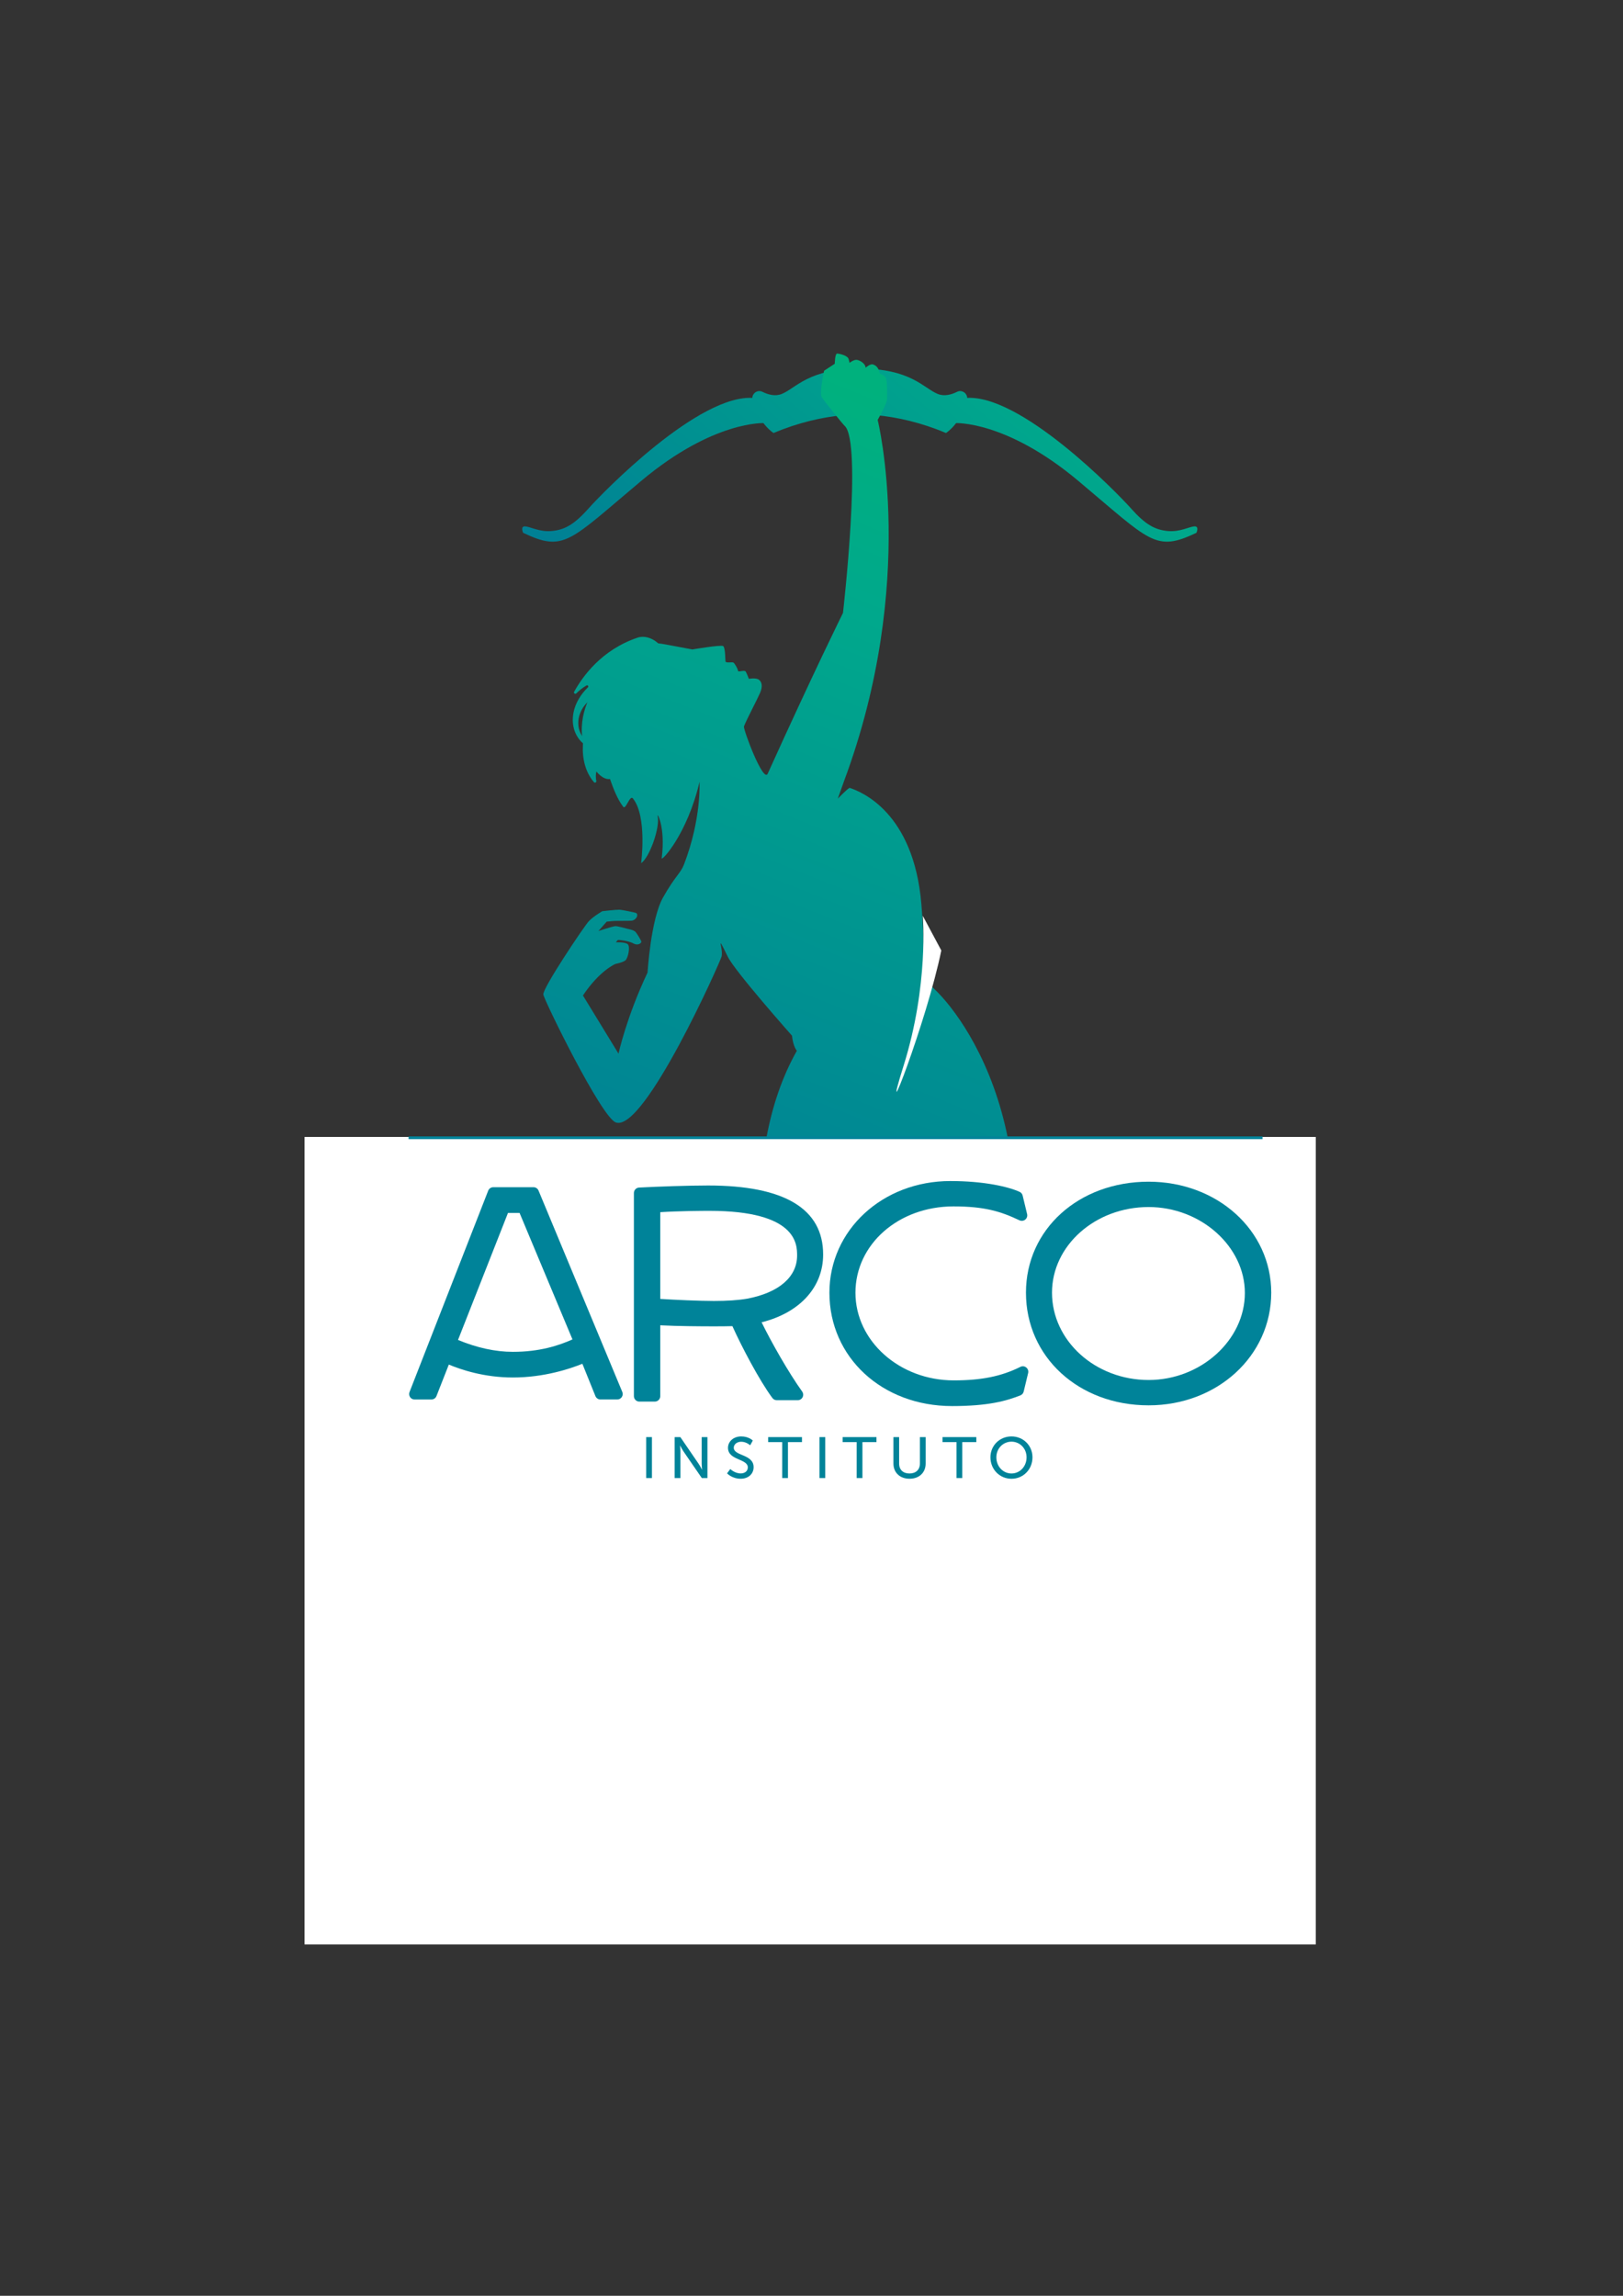 <?xml version="1.0" encoding="utf-8"?>
<!-- Generator: Adobe Illustrator 26.3.1, SVG Export Plug-In . SVG Version: 6.00 Build 0)  -->
<svg version="1.1" id="Layer_1" xmlns="http://www.w3.org/2000/svg" xmlns:xlink="http://www.w3.org/1999/xlink" x="0px" y="0px"
	 viewBox="0 0 595.28 841.89" style="enable-background:new 0 0 595.28 841.89;" xml:space="preserve">
<rect x="0" y="0" width="595.28" height="841.89" fill="#333333" stroke="none"/>
<style type="text/css">
	.st0{fill:url(#SVGID_1_);}
	.st1{fill:url(#SVGID_00000006686569873213137090000015760259571454782875_);}
	.st2{fill:url(#SVGID_00000021811459367523674500000002403946043490793128_);}
	.st3{fill:url(#SVGID_00000084527041142861758640000012613417221001102989_);}
	.st4{fill:url(#SVGID_00000085252892211294229070000013655231341455065238_);}
	.st5{fill:#FFFFFF;}
	.st6{fill:url(#SVGID_00000108293002573386899640000015355339937661117854_);}
	.st7{fill:#008399;}
	.st8{fill:none;stroke:#008399;stroke-miterlimit:10;}
</style>
<g>
	<g>
		<linearGradient id="SVGID_1_" gradientUnits="userSpaceOnUse" x1="229.265" y1="249.481" x2="374.092" y2="77.569">
			<stop  offset="0" style="stop-color:#007B96"/>
			<stop  offset="0.769" style="stop-color:#00A88C"/>
			<stop  offset="1" style="stop-color:#00B17D"/>
		</linearGradient>
		<path class="st0" d="M346.96,158.78c0,0-26.18-15.46-63.26,0c0,0-5.51-3.42-7.69-12.15c-0.53-2.11,1.69-3.92,3.63-2.95
			c2.11,1.06,4.68,1.75,7.06,0.8c5.29-2.14,9.84-9.33,28.79-9.33"/>
		
			<linearGradient id="SVGID_00000083081568572383106370000008975540509946137766_" gradientUnits="userSpaceOnUse" x1="196.177" y1="221.606" x2="341.003" y2="49.693">
			<stop  offset="0" style="stop-color:#007B96"/>
			<stop  offset="0.769" style="stop-color:#00A88C"/>
			<stop  offset="1" style="stop-color:#00B17D"/>
		</linearGradient>
		<path style="fill:url(#SVGID_00000083081568572383106370000008975540509946137766_);" d="M280.46,155.15
			c0,0-18.63-1.12-45.19,21.13s-28.26,26.3-43.39,19.11c0,0-1.16-2.47,0.74-2.36c1.91,0.11,5.29,2.14,9.84,1.69s8.04-2.25,13.34-8.2
			c5.29-5.96,40.75-42.37,60.75-40.57L280.46,155.15z"/>
		
			<linearGradient id="SVGID_00000059990981000852661720000017239873224459587223_" gradientUnits="userSpaceOnUse" x1="235.115" y1="254.409" x2="379.942" y2="82.497">
			<stop  offset="0" style="stop-color:#007B96"/>
			<stop  offset="0.769" style="stop-color:#00A88C"/>
			<stop  offset="1" style="stop-color:#00B17D"/>
		</linearGradient>
		<path style="fill:url(#SVGID_00000059990981000852661720000017239873224459587223_);" d="M283.72,158.78c0,0,26.18-15.46,63.26,0
			c0,0,5.51-3.42,7.69-12.15c0.53-2.11-1.69-3.92-3.63-2.95c-2.11,1.06-4.68,1.75-7.06,0.8c-5.29-2.14-9.84-9.33-28.79-9.33"/>
		
			<linearGradient id="SVGID_00000084489642125227893210000017400132528949739919_" gradientUnits="userSpaceOnUse" x1="288.227" y1="299.153" x2="433.054" y2="127.241">
			<stop  offset="0" style="stop-color:#007B96"/>
			<stop  offset="0.769" style="stop-color:#00A88C"/>
			<stop  offset="1" style="stop-color:#00B17D"/>
		</linearGradient>
		<path style="fill:url(#SVGID_00000084489642125227893210000017400132528949739919_);" d="M350.23,155.15
			c0,0,18.63-1.12,45.19,21.13s28.26,26.3,43.39,19.11c0,0,1.16-2.47-0.74-2.36c-1.91,0.11-5.29,2.14-9.84,1.69
			s-8.04-2.25-13.34-8.2c-5.29-5.96-40.75-42.37-60.75-40.57L350.23,155.15z"/>
	</g>
	
		<linearGradient id="SVGID_00000034066460799104376040000008359204770641860483_" gradientUnits="userSpaceOnUse" x1="280.943" y1="493.916" x2="407.811" y2="176.745">
		<stop  offset="0" style="stop-color:#007B96"/>
		<stop  offset="0.769" style="stop-color:#00A88C"/>
		<stop  offset="1" style="stop-color:#00B17D"/>
	</linearGradient>
	<path style="fill:url(#SVGID_00000034066460799104376040000008359204770641860483_);" d="M354.75,527.84
		c0.11-1.12,1.34-3.35,1.34-3.35c37.98-95.17-0.14-149.26-13.37-161.79c-6.76-6.4-2.28-1.32-4.78-31.15
		c-2.84-33.85-22.25-41.29-26.28-42.62c-0.43-0.14-4.38,3.95-4.38,3.95c0.14-0.36,2.13-5.99,2.26-6.35
		c27.21-72.99,12.37-132.55,12.37-132.55s3.23-5.7,3.4-7.31c0.17-1.62,0.09-6.89-0.34-7.99c-0.43-1.11-2.21-1.62-2.21-1.62
		l-0.26-0.77c-0.43-1.62-1.28-2.3-2.3-2.64c-1.02-0.34-2.72,1.19-2.72,1.19c0-1.53-2.3-2.89-3.4-2.89c-1.11,0-2.47,1.11-2.47,1.11
		s0,0-0.34-1.36c-0.34-1.36-3.49-2.04-4.25-2.04c-0.77,0-0.85,3.74-0.85,3.74l-3.91,2.55c0,0-1.79,8.16-0.85,9.69
		c0.94,1.53,7.78,9.99,8.33,10.46c6.66,5.73-0.55,68.66-0.55,68.66s-10.6,21.35-27.61,58.95c-1.61,3.56-9.08-16.37-8.71-17.34
		c0.92-2.43,4.86-9.85,5.91-12.29c1.05-2.44,0.63-4.03-0.44-4.83c-1.07-0.79-3.69-0.32-3.69-0.32s-0.69-1.94-1.15-2.66
		c-0.46-0.72-2.77,0.36-2.82-0.29c-0.04-0.65-1.23-2.81-1.73-3.03c-0.5-0.23-2.74,0.24-2.85-0.37c-0.12-0.61-0.03-5.13-0.87-5.66
		c-0.84-0.53-11.29,1.24-11.29,1.24l-9.73-1.82c-4.55-0.84-8.33-1.08-14.03,2.79c-0.06,0.04-24.44,17.58-14.35,39.01
		c4.08,8.67,7.89,7.52,7.89,7.52c1.36,3.89,2.79,7.44,4.84,10.18c0.99,1.33,2.43-4.51,3.59-3.04c5.29,6.63,3,23.71,3,23.71
		c2.93-1.78,7.06-13.04,6.04-17.28c-0.38-1.57,2.98,3.76,1.51,15.46c-0.17,1.39,9.38-8.77,13.87-27.98l0,0
		c0,0,0.76,13.52-5.69,30.27c-1.3,3.38-3.15,4.08-7.68,12.1c-4.53,8.01-5.69,27.55-5.69,27.55c-7.79,16.47-10.66,29.75-10.66,29.75
		l-13.04-21.33c6.15-9.2,11.9-11.56,11.9-11.56s2.7-0.53,3.67-1.31c0.96-0.78,1.92-5.12,0.82-5.97c-1.1-0.85-4.29-0.64-4.29-0.64
		s0.4-0.67,0.72-0.85c0.26-0.14,4.05,0.32,5.71,1.25c1.66,0.93,2.88-0.15,2.89-0.59c0.01-0.44-1.41-2.73-2.07-3.57
		c-0.66-0.83-2.9-1.16-3.08-1.23c-0.19-0.07-3.41-0.93-4.28-0.96c-0.87-0.03-6.31,1.79-6.31,1.79l3.05-3.46c0,0,0.88-0.03,2.01-0.18
		c1.13-0.15,6.19-0.04,7.07-0.14c0.88-0.1,1.52-0.64,1.85-1.19c0.33-0.55,0.42-1.49-0.32-1.7c-0.74-0.21-4.9-1.1-6.02-1.14
		c-1.12-0.04-6.2,0.54-6.2,0.54s-3.31,1.89-5,3.71c-1.69,1.82-17.02,24.62-16.65,26.86c0.37,2.24,21.26,44.99,26.58,46.9
		c10.45,3.75,38.42-59.13,38.81-60.87c0.67-3.02-2.34-9.23,2.28,0.12c2.7,5.46,23.53,28.93,23.53,28.93
		c0.43,4.1,1.79,5.53,1.79,5.53c-43.55,77.03,30.17,232.9,30.73,238.15c0.56,5.25-2.68,26.03-2.68,26.03s-3.75,3.36-5.43,5.15
		c-1.68,1.79,1.63,7.59,2.3,18.09c0.67,10.5-2.63,31.12-0.67,31.2c4.18,0.16,21.78-0.08,21.78-0.08s2.34-0.19,1.93-2.41
		c-0.57-3.08-5.49-20.22-6.16-28.04c-0.67-7.82-1.8-14.92,0.44-26.99c1.37-7.39,7.51-21.24,13.24-43.29
		c-1.61,18.25-17.37,68.27-14.04,76.59c3.33,8.32,7.81,21.44,8.45,23.68c0.13,0.46,6.68,0.33,14.96,0.21c0,0,0.62-0.88-1.04-3.37
		c-1.66-2.5-5.45-2.54-5.45-5.21s0.97-13.94,1.83-16.72c2.06-6.57,1.69-10.68,0.66-14.23c-1.54-5.31-4.86-11.43-3.7-17.09
		c1.15-5.61,6.35-27.04,1.78-52.04c0.22-0.91,0.4-1.83,0.63-2.75C363.62,545.16,354.63,528.96,354.75,527.84z"/>
	<path class="st5" d="M338.45,335.83c0,0,2.28,25.27-7.02,54.93c-9.3,29.65,8.54-16.33,13.82-42.22"/>
	<path class="st5" d="M304.47,627.72c1.23-11.55,3-23.65,5.47-36.09c10.13-51.12,0.26-19.15-9.98,28.82"/>
	
		<linearGradient id="SVGID_00000093887584315460542860000016299592491021127299_" gradientUnits="userSpaceOnUse" x1="150.269" y1="441.646" x2="277.137" y2="124.476">
		<stop  offset="0" style="stop-color:#007B96"/>
		<stop  offset="0.769" style="stop-color:#00A88C"/>
		<stop  offset="1" style="stop-color:#00B17D"/>
	</linearGradient>
	<path style="fill:url(#SVGID_00000093887584315460542860000016299592491021127299_);" d="M245.55,240.68
		c0.23-0.62-0.43-1.17-0.95-1.57c-1.41-1.06-2.41-2.59-3.79-3.69c-1.92-1.54-4.63-2.38-6.96-1.59
		c-13.27,4.48-20.23,14.33-23.27,19.85c-0.28,0.51,0.38,1,0.8,0.59c1.09-1.09,2.36-2.11,3.73-2.9c0.45-0.26,0.89,0.33,0.52,0.69
		c-2.63,2.55-4.62,5.77-5.3,9.35c-0.85,4.51,0.5,8.94,4.15,11.72c-0.07-0.14,0.02-2.02-0.08-2.13c-3.57-3.7-2.67-9.5,0.57-12.96
		c0.76-0.81,1.62-1.51,2.55-2.11c0.47-0.3,0.96-0.58,1.46-0.82c0.22-0.11,0.38-0.15,0.62-0.17c0.41-0.03,0.81-0.16,1.21-0.24
		c0.76-0.16-2.39,3.62-1.63,3.49c-5.47,4.78-5,7.91-5.39,15.16c-0.26,4.8,0.93,9.9,4.06,13.48c0.33,0.38,0.95,0.06,0.86-0.44
		c-0.23-1.21-0.27-2.44,0.09-3.6c0.53-1.74,2.17-3.24,3.98-3.11"/>
	<rect x="111.7" y="416.93" class="st5" width="370.9" height="296.11"/>
	<g>
		<path class="st7" d="M197.52,436.59c-0.31-0.75-1.04-1.23-1.85-1.23h-14.75c-0.82,0-1.56,0.51-1.86,1.27l-28.86,73.85
			c-0.24,0.62-0.16,1.31,0.21,1.86c0.37,0.55,0.99,0.87,1.65,0.87h6.17c0.82,0,1.56-0.5,1.86-1.27l4.53-11.54
			c4.49,1.89,13,4.74,23.48,4.74c11.47,0,21.02-3.21,25.5-5.03l4.78,11.84c0.3,0.76,1.04,1.25,1.85,1.25h6.17
			c0.67,0,1.29-0.33,1.66-0.89s0.44-1.26,0.18-1.88L197.52,436.59z M190.56,444.78l19.41,46.4c-5.08,2.26-12.03,4.55-21.86,4.55
			c-6.38,0-13.14-1.47-20.12-4.36l18.33-46.58H190.56z"/>
		<path class="st7" d="M301.91,460.05c0-16.8-14.2-25.32-42.2-25.32c-7.13,0-18.47,0.39-25.32,0.76c-1.06,0.06-1.89,0.94-1.89,2
			v74.49c0,1.1,0.9,2,2,2h5.67c1.1,0,2-0.9,2-2v-25.98c6.45,0.34,15.44,0.38,19.3,0.38c2.46,0,4.99,0,7.16-0.07
			c3.26,7.27,9.89,19.94,14.67,26.36c0.38,0.51,0.97,0.8,1.6,0.8h7.69c0.75,0,1.44-0.42,1.78-1.09c0.34-0.67,0.28-1.47-0.15-2.08
			c-4.92-6.86-11.26-17.99-14.88-25.4C293.33,481.4,301.91,472.05,301.91,460.05z M292.36,460.43c0,7.83-6.67,13.59-18.25,15.8
			c-3.33,0.57-7.34,0.85-12.26,0.85c-5.3,0-14.23-0.41-19.68-0.75v-31.81c6.97-0.45,15.44-0.49,18.04-0.49
			C292.36,444.02,292.36,456.37,292.36,460.43z"/>
		<path class="st7" d="M374.26,501.24c-6.95,3.47-14.26,4.96-24.44,4.96c-19.88,0-36.06-14.42-36.06-32.15
			c0-17.75,15.78-31.65,35.94-31.65c11.33,0,17.25,1.79,24.22,5.1c0.69,0.33,1.52,0.23,2.12-0.26c0.6-0.49,0.86-1.27,0.68-2.02
			l-1.64-6.81c-0.14-0.6-0.56-1.1-1.12-1.35c-4.21-1.91-13.09-3.96-25.4-3.96c-24.87,0-44.35,17.99-44.35,40.95
			c0,23.7,19.34,41.57,44.98,41.57c13.28,0,19.89-1.88,25.06-3.92c0.61-0.24,1.06-0.76,1.21-1.39l1.64-6.81
			c0.18-0.76-0.09-1.55-0.7-2.03C375.79,500.97,374.96,500.89,374.26,501.24z"/>
		<path class="st7" d="M421.28,433.34c-25.64,0-44.98,17.49-44.98,40.69c0,23.56,19.34,41.32,44.98,41.32
			c25.22,0,44.98-18.15,44.98-41.32C466.26,451.22,446.51,433.34,421.28,433.34z M421.28,506.06c-19.54,0-35.43-14.37-35.43-32.03
			c0-17.31,15.89-31.4,35.43-31.4c19.14,0,35.31,14.44,35.31,31.52C456.59,491.45,440.42,506.06,421.28,506.06z"/>
	</g>
	<g>
		<path class="st7" d="M237.01,527h2.11v15.02h-2.11V527z"/>
		<path class="st7" d="M247.46,527h2.08l6.68,9.76c0.55,0.81,1.25,2.17,1.25,2.17h0.04c0,0-0.15-1.34-0.15-2.17V527h2.11v15.02
			h-2.06l-6.7-9.74c-0.55-0.83-1.26-2.19-1.26-2.19h-0.04c0,0,0.15,1.34,0.15,2.19v9.74h-2.11V527z"/>
		<path class="st7" d="M267.86,538.7c0,0,1.59,1.62,3.83,1.62c1.4,0,2.59-0.79,2.59-2.21c0-3.25-7.27-2.55-7.27-7.17
			c0-2.34,2.02-4.19,4.85-4.19c2.79,0,4.25,1.51,4.25,1.51l-0.96,1.74c0,0-1.38-1.3-3.3-1.3c-1.59,0-2.72,1-2.72,2.19
			c0,3.11,7.28,2.28,7.28,7.15c0,2.32-1.79,4.23-4.76,4.23c-3.19,0-4.98-1.98-4.98-1.98L267.86,538.7z"/>
		<path class="st7" d="M286.9,528.83h-5.15V527h12.4v1.83h-5.15v13.19h-2.11V528.83z"/>
		<path class="st7" d="M300.57,527h2.11v15.02h-2.11V527z"/>
		<path class="st7" d="M314.22,528.83h-5.15V527h12.4v1.83h-5.15v13.19h-2.11V528.83z"/>
		<path class="st7" d="M327.67,527h2.11v9.7c0,2.3,1.49,3.64,3.79,3.64c2.32,0,3.83-1.34,3.83-3.68V527h2.11v9.7
			c0,3.34-2.4,5.57-5.91,5.57s-5.91-2.23-5.91-5.57V527z"/>
		<path class="st7" d="M350.84,528.83h-5.15V527h12.4v1.83h-5.15v13.19h-2.11V528.83z"/>
		<path class="st7" d="M370.99,526.75c4.34,0,7.7,3.34,7.7,7.66c0,4.42-3.36,7.87-7.7,7.87s-7.72-3.45-7.72-7.87
			C363.27,530.09,366.65,526.75,370.99,526.75z M370.99,540.34c3.06,0,5.53-2.55,5.53-5.93c0-3.28-2.47-5.74-5.53-5.74
			c-3.06,0-5.55,2.47-5.55,5.74C365.44,537.79,367.93,540.34,370.99,540.34z"/>
	</g>
	<line class="st8" x1="149.86" y1="417.23" x2="463.06" y2="417.23"/>
</g>
</svg>
